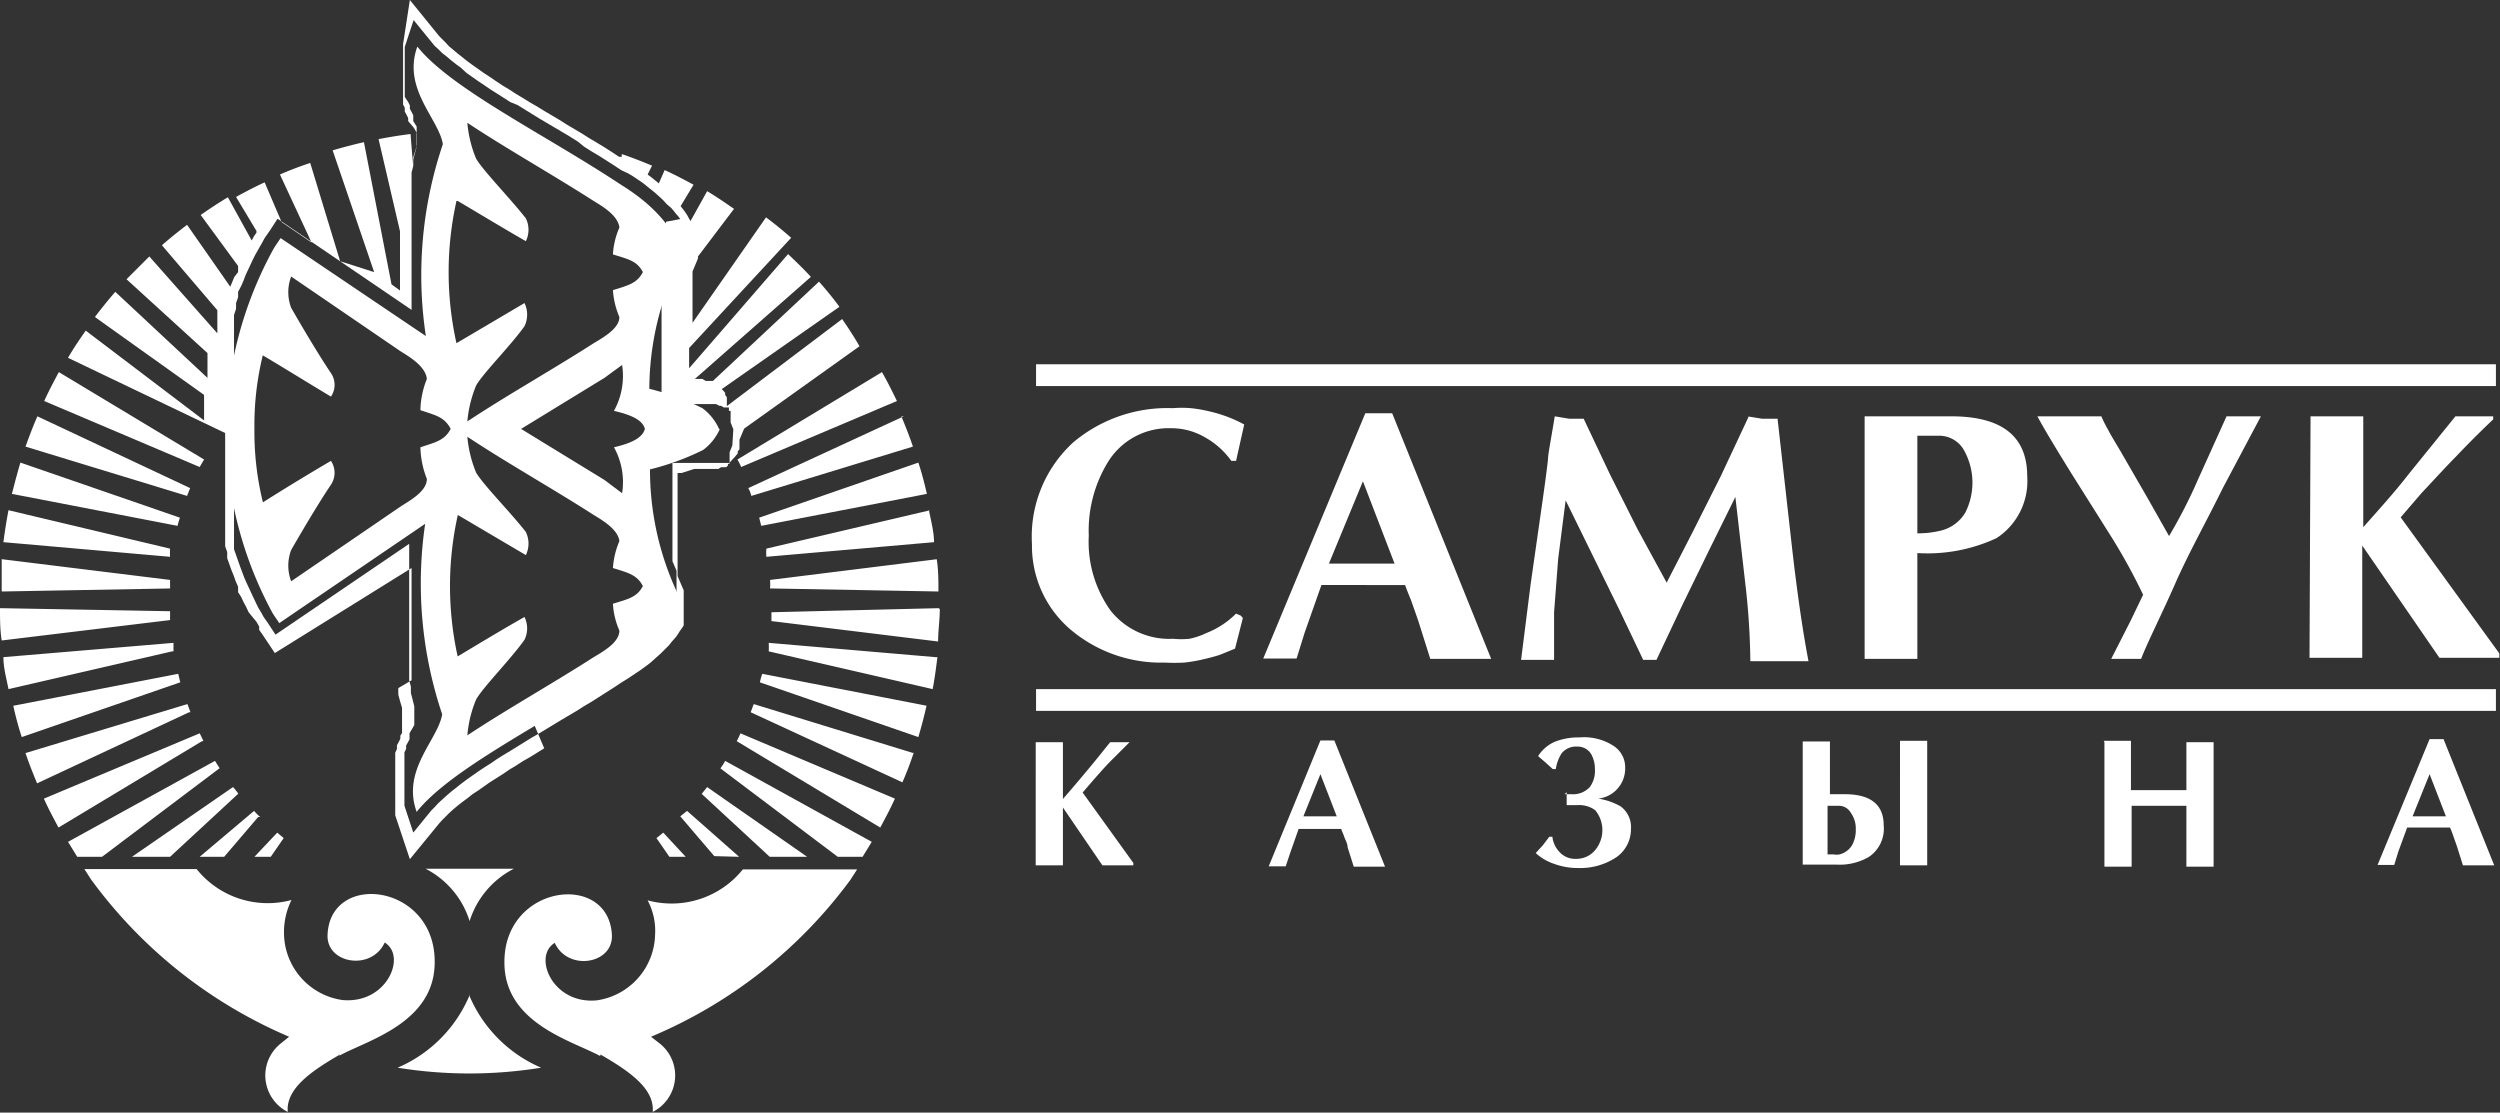 <svg xmlns="http://www.w3.org/2000/svg" viewBox="0 0 73.5 32.71">
    <rect x="0" y="0" width="73.5" height="32.71" fill="#333333" stroke="none"/>
    <path fill="#ffffff"
          d="M36.54,18.17l-.23.9-.44.18c-.18.06-.35.1-.52.14a4.34,4.34,0,0,1-.54.09,5.12,5.12,0,0,1-.56,0,4.12,4.12,0,0,1-2.81-1A3.23,3.23,0,0,1,30.34,16a3.75,3.75,0,0,1,1.22-3,4.3,4.3,0,0,1,2.92-1,3.23,3.23,0,0,1,.53,0,4.28,4.28,0,0,1,.57.1,4,4,0,0,1,1,.38l-.24,1.07h-.14a2.33,2.33,0,0,0-.77-.69,1.94,1.94,0,0,0-1-.27,2.09,2.09,0,0,0-1.86,1,3.86,3.86,0,0,0-.56,2.16,3.47,3.47,0,0,0,.64,2.2,2.2,2.2,0,0,0,1.84.83,2.39,2.39,0,0,0,.48,0,2.11,2.11,0,0,0,.5-.17,2.53,2.53,0,0,0,.87-.57l.14.06Zm-6.08-7.46H73.38v.64H30.46v-.64Zm0,9.55H73.38v.64H30.46v-.64Zm8.39-3.06-.49,1.39-.24.77-.49,0-.49,0,3-7.21.4,0,.39,0,2.91,7.22-.51,0-.4,0-.52,0-.36,0-.35-1.11-.21-.6c-.07-.17-.13-.32-.18-.46ZM41,16.57l-.93-2.42-1,2.42Zm10.37-4.33.43.07.22,0,.24,0,.43,3.83q.23,2,.48,3.3l-.5,0-.37,0-.48,0-.36,0a21.23,21.23,0,0,0-.15-2.3l-.29-2.53-.78,1.58-.78,1.6-.76,1.61-.25,0-.14,0-.71-1.49-.77-1.57-.8-1.63-.22,1.72L45.69,18c0,.22,0,.4,0,.53,0,.54,0,.83,0,.87l-.23,0-.25,0-.28,0-.21,0L45,17.18l.34-2.38c.06-.42.12-.85.17-1.28,0-.17.09-.6.2-1.28l.42.07.21,0,.22,0,.77,1.63.82,1.63L49,17.13l.78-1.52L50.59,14l.82-1.75Zm5,7.13-.38,0-.39,0-.4,0-.38,0V12.24h2.55c1.49,0,2.23.59,2.23,1.76a2,2,0,0,1-.9,1.82,4.8,4.8,0,0,1-2.33.44v3.11Zm0-3.69a2.84,2.84,0,0,0,.69-.08,1.15,1.15,0,0,0,.72-.53,1.95,1.95,0,0,0-.06-1.87.84.84,0,0,0-.7-.39h-.65v2.87ZM63,17.47a17.12,17.12,0,0,0-.91-1.66L60.9,13.92c-.47-.76-.81-1.32-1-1.68l.47,0,.47,0,.47,0,.47,0a3.31,3.31,0,0,0,.19.38c.08.16.21.37.37.64l.82,1.42.61,1.08a14.76,14.76,0,0,0,.85-1.66l.84-1.86.51,0,.5,0-1.12,2.11c-.49,1-1,1.9-1.4,2.81s-.85,1.8-1,2.21l-.21,0-.23,0-.44,0,.58-1.14.36-.75Zm4.93-5.23.39,0,.39,0,.38,0,.39,0V15.5c.45-.51.9-1,1.35-1.58l1.36-1.68.28,0,.28,0,.27,0,.28,0v.09q-.57.54-1.11,1.11c-.23.23-.55.58-1,1.06l-.61.71,2.9,4v.13l-.88,0-.88,0-2.27-3.3v3.3l-.38,0-.39,0-.39,0-.39,0Z"/>
    <path fill="#ffffff"
          d="M30.45,21.82h.2l.2,0,.2,0h.2v1.67q.34-.39.69-.81c.22-.26.45-.55.7-.86l.15,0h.27l.15,0v0l-.57.57c-.12.12-.28.3-.5.55l-.31.36,1.49,2.07v.07l-.45,0-.46,0-1.16-1.7v1.7h-.8V21.82Zm7.73,2.55-.25.71-.13.39h-.5l1.52-3.7.21,0,.2,0,1.49,3.71H39.8l-.18-.57c0-.11-.07-.22-.1-.31s-.07-.17-.09-.23ZM39.3,24l-.48-1.24L38.32,24ZM46,23.35h.2a.67.67,0,0,0,.54-.21.8.8,0,0,0,.15-.53.87.87,0,0,0-.11-.44.46.46,0,0,0-.41-.22.54.54,0,0,0-.46.2,1.2,1.2,0,0,0-.17.46h-.09l-.22-.2-.21-.18a1.1,1.1,0,0,1,.51-.43,1.92,1.92,0,0,1,.71-.12,1.59,1.59,0,0,1,1,.25.75.75,0,0,1,.34.65.89.89,0,0,1-.79.9,1.9,1.9,0,0,1,.66.23.76.76,0,0,1,.3.67,1,1,0,0,1-.44.83,1.92,1.92,0,0,1-1.11.31,2,2,0,0,1-.7-.12,1.5,1.5,0,0,1-.55-.32l.21-.23.19-.25h.09a.77.77,0,0,0,.22.46.62.62,0,0,0,.48.19.71.71,0,0,0,.56-.26.92.92,0,0,0,0-1.17.81.81,0,0,0-.52-.15h-.16l-.16,0v-.38Zm7.73,0h.51c.76,0,1.14.31,1.14.91a1,1,0,0,1-.43.93,1.71,1.71,0,0,1-.95.23H53V21.8h.8v1.59Zm2.13-1.57h.2l.2,0,.2,0h.2v3.66h-.8V21.82Zm-2.13,3.34h.06l.12,0a.44.44,0,0,0,.17,0,.6.6,0,0,0,.37-.27.92.92,0,0,0,.11-.46.8.8,0,0,0-.15-.5.4.4,0,0,0-.35-.2h-.33v1.47Zm8.12-3.34h.19l.21,0,.2,0h.2v1.45h1.12l.51,0V21.82h.2l.2,0,.2,0h.2v3.66h-.8V23.69H62.67v1.79h-.8V21.82Zm8.92,2.55-.26.71-.12.39H69.9l1.53-3.7.2,0,.21,0,1.49,3.71h-.92l-.18-.57-.11-.31a1.85,1.85,0,0,0-.09-.23ZM71.91,24l-.48-1.24L70.93,24Z"/>
    <path fill="#ffffff"
          d="M21.87,12.62h0l-.13.31,0,.08,0,.07,0,.06,0,.07-.05.06,0,.06-.05.06-.05.06,0,0-.05.05-.05.06-.05.05-.06,0-.07,0-.05,0,0,0-.05,0-.06,0-.05,0-.06,0-.05,0-.05,0-.06,0-.05,0-.05,0-.06,0-.05,0-.05,0-.06,0-.05,0h-.05l-.06,0-.05,0H20l-.06,0-.17,0v.29l0,.14v.13l0,.13,0,.13,0,.12,0,.12,0,.11,0,.11,0,.11,0,.1,0,.1,0,.1,0,.1,0,.1,0,.09,0,.09,0,.09,0,.09,0,.1,0,.09,0,.08,0,.1,0,.09,0,.09,0,.09.12.28v.45l0,.09,0,.09,0,.09,0,.08,0,.09,0,.09-.05.09,0,.09-.05.08-.05.09-.06.09-.06.09-.07.09-.07.09-.07.09-.08.09-.08.08-.09.09-.09.09-.1.09-.1.09-.1.09-.11.08-.12.09-.11.09-.13.08-.13.09-.11.07-.21.13-.22.15-.22.14-.22.13-.22.14-.22.14-.22.13-.22.14-.22.13-.22.13-.22.13L16,22l-.21.13-.21.13-.21.12-.2.13-.2.12-.19.13-.19.12L14.4,23l-.17.12-.17.12-.17.11-.15.12-.15.11-.14.11-.13.11-.12.11-.1.1-.1.1-.09.1-.86,1.05-.43-1.29,0-.16,0-.15,0-.15V23l0-.14,0-.13,0-.13,0-.12,0-.12,0-.12,0-.11.05-.11,0-.11.05-.09.05-.1,0-.09.05-.08,0-.09,0-.08,0-.07,0-.07,0-.07,0-.06,0-.06,0-.06V21l0-.19-.06-.2-.05-.19,0-.19L12.1,20l0-.19,0-.18,0-.18,0-.18,0-.18,0-.17,0-.18,0-.17,0-.18,0-.17,0-.18V16.7L8.08,19.2l-.38-.57,0,0-.08-.11,0,0,0-.05,0-.05v0l0,0-.08-.14L7.31,18l-.07-.15-.08-.15-.07-.15L7,17.41,7,17.25l-.07-.16-.06-.17-.07-.17-.06-.17-.06-.17,0-.18-.06-.17,0-.18,0-.19,0-.18,0-.19,0-.18,0-.19,0-.19,0-.19,0-.2,0-.19,0-.19,0-.2,0-.19v-.2l0-.19v-.48L2,10.52c.16-.28.34-.54.52-.8L6,12.36V12l0-.2,0-.19v0L2.79,9.32c.19-.25.39-.5.6-.74L6.1,11.11v-.06l0-.2,0-.19,0-.19,0-.09L3.72,8.21l.67-.67,2,2.26,0-.08,0-.19,0-.18,0-.18,0-.05L4.76,7.21c.24-.21.49-.41.74-.6L6.77,8.43l.05-.12.07-.17L7,8,7,7.82H7L5.9,6.32c.26-.18.53-.36.8-.52l.7,1.27.07-.13,0,0,0,0v0l0,0,0,0,0,0,.07-.1,0,0,0-.05-.6-1c.27-.15.56-.3.84-.43l.5,1.17.88.6-.93-2c.3-.13.59-.24.89-.34l.88,2.89L11,8,9.78,4.42c.31-.09.61-.17.92-.24l.81,4.18.25.18V7.15l0-.17,0-.18h0l-.63-2.71c.31-.06.62-.11.94-.15l.07.87,0-.16.06-.19.06-.2v0l0,0,0-.06,0-.06,0-.07,0-.07,0-.08-.09-.16L12,3.56l0-.09-.05-.1-.05-.09,0-.11-.05-.1,0-.12,0-.11,0-.12,0-.13,0-.13,0-.13,0-.14V1.76l0-.16,0-.15,0-.15L12.05,0l.86,1.06.09.09.1.1.1.11.12.1.13.11.14.11.15.12.15.11.17.12.17.12.17.11.19.13.18.12.2.12.2.13.2.12.21.13.21.12.21.13.22.13.22.13.22.14.22.13.22.13.22.14.22.13.23.14.22.14.21.14.08,0,0-.08c.3.1.6.22.89.34l-.13.26,0,0,.12.09.11.09.1.08,0,0,.17-.39c.29.13.57.28.85.43l-.38.63h0l.07.09.06.08.06.09.05.09.05.09,0,0,.49-.88c.27.16.53.34.79.52l-1.06,1.4v.06l-.16.38,0,.09,0,.09,0,.09,0,.09,0,.09,0,.09,0,.09,0,.09,0,.09,0,.1,0,.09,0,.1,0,.1,0,.1,0,.11,0,.1v0l2.16-3.1c.26.19.5.39.74.6l-3,3.24v.08l0,.14V11L20,11,20,11l.05,0h.06l0,0,3.06-3.53c.23.22.46.44.67.67l-3.41,3h0l.06,0,.05,0,.05,0,.06,0,.1.06.05,0,.06,0,.05,0,0,0,.05,0,0,0,3.12-2.92c.21.24.41.48.6.74l-3.46,2.42,0,0,.05.05.05.06,0,.06.05.07,0,.06,0,.07,0,.07,0,.06,3.39-2.56c.18.26.35.52.51.8L21.88,12.6h0v0Zm-.31,0h0l-.08-.2,0-.06,0-.06,0-.06,0-.05,0-.06,0,0,0-.05-.05,0,0-.05,0-.05-.05,0,0,0-.05,0-.05,0-.08-.05,0,0-.05,0,0,0-.1-.05-.05,0-.05,0,0,0-.05,0-.05,0-.05,0-.05,0h0l-.05,0-.05,0H20l-.11,0-.37-.11-.07,0v-.52l0-.14v-.14l0-.14,0-.13,0-.12,0-.13,0-.11,0-.12,0-.11,0-.11,0-.11,0-.1,0-.1,0-.1,0-.1,0-.1,0-.09,0-.09,0-.1,0-.09,0-.09,0-.09,0-.09.18-.43V7.3l0-.07,0-.08,0-.07,0-.08,0-.08,0-.08,0-.07,0-.08-.05-.08,0-.09L20,6.44l-.06-.08-.07-.08-.07-.09-.07-.08L19.6,6l-.08-.09-.08-.08-.09-.08-.1-.09-.1-.08-.1-.08-.11-.09-.11-.08-.12-.08-.12-.08-.12-.07L18.26,5l-.21-.14-.22-.14-.22-.14-.22-.13-.22-.14L17,4.17,16.73,4l-.22-.13-.66-.39-.21-.13-.21-.13-.21-.13L15,3l-.2-.13-.19-.12-.19-.12-.19-.13-.18-.12-.17-.12-.17-.12L13.56,2l-.15-.11-.15-.12-.13-.11L13,1.56l-.11-.11-.11-.1-.09-.11L12.16.59l-.26.79,0,.13,0,.14,0,.13v.38l0,.13,0,.12,0,.11,0,.11,0,.11,0,.11L12,3l.05.1,0,.1.05.09.05.1,0,.08,0,.09.1.16,0,.08,0,.07,0,.08,0,.07,0,.06,0,.06,0,.06,0,0v0l0,.11-.05.19-.05.19,0,.19-.05.19,0,.18,0,.18,0,.18,0,.18,0,.17,0,.17,0,.18,0,.17,0,.17,0,.17V7l0,.17V9.11L8.16,6.43l-.22.34L7.78,7l0,0v0l0,0-.07.13-.08.14L7.5,7.5l-.07.14-.07.15-.07.15-.07.15-.06.16-.07.16L7,8.58,7,8.74l-.06.17,0,.17-.06.18,0,.17,0,.18,0,.18,0,.18,0,.19,0,.18,0,.19,0,.18,0,.19,0,.19,0,.19,0,.19,0,.19v.19l0,.19v1.15l0,.19v.19l0,.19,0,.19,0,.19,0,.19,0,.19,0,.19,0,.18,0,.19,0,.18,0,.18,0,.18,0,.18,0,.18,0,.17.06.17.06.17.06.17.06.16.06.16.07.16.07.15.07.15.07.15.07.15.07.14.08.13.07.13,0,0v0l0,0,0,0,.12.17.23.35,3.93-2.67v1.92l0,.17v.17l0,.18,0,.17,0,.17,0,.17,0,.17,0,.18,0,.17,0,.18,0,.18,0,.18.05.19,0,.19.05.19.05.2,0,.1v0l0,.06,0,.05,0,.07,0,.06,0,.07,0,.07,0,.07-.14.24,0,.09,0,.09-.05.09-.05.09,0,.1-.05.1,0,.1,0,.11,0,.11,0,.11,0,.11,0,.12,0,.13v.38l0,.13,0,.14,0,.13.26.79.53-.65.1-.1.1-.11.12-.11.12-.11.14-.12.14-.11.15-.12.16-.12.17-.12.17-.12.18-.12.19-.12.19-.13.19-.12.2-.12.21-.13.21-.13.21-.13.21-.12.66-.4.22-.13.22-.13.22-.14.22-.13.22-.14.22-.14.22-.14.21-.14.21-.13.12-.08.12-.08.12-.08.11-.08.11-.08.1-.08.1-.09.09-.08.09-.08.09-.09.08-.08.08-.08.07-.09.07-.08.07-.08.06-.09.05-.08.06-.08.05-.08,0-.08,0-.08,0-.08,0-.07,0-.08,0-.08,0-.07,0-.07v-.42l-.18-.42,0-.09,0-.1,0-.09,0-.09,0-.09,0-.1,0-.09,0-.1,0-.09,0-.1,0-.11,0-.1,0-.11,0-.11,0-.11,0-.11,0-.12,0-.12,0-.13,0-.13,0-.13v-.14l0-.15v-.52l.12,0,.37-.12.11,0,.05,0h.05l.1,0,.05,0,.05,0h.05l0,0,.05,0,.05,0,.05,0,.05,0,0,0,.05,0,0,0,.08-.05.05,0,.05,0,.05,0,.05-.05,0,0,0-.05.05,0,0-.05,0-.06,0,0,0-.06,0-.05,0-.06,0-.06.08-.2ZM5.87,13.73,6,13.51,1.73,10.94c-.15.28-.3.56-.43.85l4.57,1.94Zm-.37.85.09-.23L1.1,12.24c-.13.29-.24.59-.35.89L5.5,14.58Zm-.28.88a2.17,2.17,0,0,1,.07-.24L.6,13.6c-.09.3-.17.61-.25.92l4.87.94ZM5,16.37a2,2,0,0,1,0-.24L.25,15c-.06.31-.11.63-.15.94L5,16.37ZM5,17.3c0-.09,0-.17,0-.25L.05,16.44c0,.31,0,.63,0,.95l5-.09Zm0,.93c0-.09,0-.17,0-.26L0,17.88c0,.32,0,.64.05.95L5,18.23Zm.1.92c0-.08,0-.17,0-.25L.1,19.32c0,.32.09.63.15.94l4.81-1.11Zm.2.91-.06-.25-4.85.94c.07.31.15.62.25.92l4.66-1.61Zm.3.88-.09-.24L.75,22.14c.1.3.22.6.34.89l4.47-2.09Zm.38.85a2.4,2.4,0,0,0-.11-.23L1.29,23.48c.13.29.28.57.43.85l4.22-2.54Zm.48.8-.14-.22L2,24.75l.27.44H3l3.45-2.6Zm.55.75a1.56,1.56,0,0,0-.16-.2L3.88,25.19H5l2-1.85Zm.64.68a1.53,1.53,0,0,1-.18-.18L5.87,25.19h.72l1-1.17Zm.69.62-.19-.16-.67.71h.48l.38-.55Zm17.59-13.7-4.25,2.57a1.51,1.51,0,0,1,.11.22l4.58-1.94c-.14-.29-.28-.57-.44-.85Zm.64,1.3L22,14.35a.92.92,0,0,1,.09.23l4.75-1.45c-.1-.3-.22-.6-.34-.89ZM27,13.6l-4.68,1.62.06.24,4.87-.94c-.07-.31-.15-.62-.25-.92Zm.35,1.4-4.82,1.13a2,2,0,0,0,0,.24l4.93-.43c0-.31-.09-.63-.15-.94Zm.2,1.44-4.91.61a2,2,0,0,1,0,.25l4.95.09c0-.32,0-.64-.05-.95Zm.05,1.44L22.68,18c0,.09,0,.17,0,.26l4.9.6c0-.31.05-.63.05-.95Zm-.1,1.44L22.6,18.9a2.17,2.17,0,0,1,0,.25l4.82,1.11c.06-.31.1-.62.14-.94Zm-.25,1.43-4.84-.94a2.33,2.33,0,0,0-.07.25L27,21.67c.09-.31.17-.61.24-.92Zm-.4,1.39L22.16,20.7l-.09.24L26.53,23c.13-.29.24-.59.34-.89Zm-.54,1.34-4.54-1.92a2.4,2.4,0,0,1-.11.23l4.22,2.54c.15-.28.3-.56.43-.85Zm-.68,1.27-4.31-2.38a1.64,1.64,0,0,1-.14.22l3.45,2.6h.73l.27-.44Zm-1.9.44-2.94-2.05-.16.2,2,1.85Zm-2,0L20.2,23.84,20,24l1,1.17Zm-1.57,0-.66-.71-.2.16.38.55Z"/>
    <path fill="#ffffff"
          d="M10,31h0c-.83.48-1.6,1-1.54,1.69a1.2,1.2,0,0,1-.22-2l.26-.21a14,14,0,0,1-5.82-4.62s-.18-.28-.2-.31H5.78a2.68,2.68,0,0,0,2.79.91,2.13,2.13,0,0,0-.22,1,2,2,0,0,0,1.71,1.94c1.31.13,1.91-1.29,1.25-1.69-.38.84-1.71.63-1.68-.22.07-1.89,3.17-1.51,3.15.8,0,1.79-2,2.3-2.81,2.75ZM21.14,12.61a1.54,1.54,0,0,0-.49-.61,7.62,7.62,0,0,0-1.56-.57A8.61,8.61,0,0,1,20,7.62c.06-.45-.43-1.38-1.73-2.18-2.23-1.48-5-2.82-6-4.07-.45,1.24.63,2.12.75,2.87a12,12,0,0,0-.5,5.64L8.25,7c-.05.08-.16.23-.21.32a11.32,11.32,0,0,0-1.4,5.33h0A11.32,11.32,0,0,0,8,18c.05.09.16.24.21.32l4.29-2.92A12.07,12.07,0,0,0,13,21c-.12.75-1.2,1.63-.75,2.87,1-1.26,3.73-2.59,6-4.08C19.55,19,20,18.06,20,17.61a8.53,8.53,0,0,1-.89-3.81,7.62,7.62,0,0,0,1.56-.57,1.54,1.54,0,0,0,.49-.61h0Zm-7.68,6.71a9.61,9.61,0,0,1,0-4.18l2,1.18a.78.78,0,0,0,0-.68C15,15.05,14.24,14.29,14,13.9a3.58,3.58,0,0,1-.26-1.06c1.13.75,2.5,1.52,3.7,2.29.26.16.73.43.77.78a2.41,2.41,0,0,0-.19.79c.45.14.71.2.88.53-.17.33-.43.38-.88.52a2.29,2.29,0,0,0,.19.79c0,.36-.51.63-.77.79-1.2.77-2.57,1.54-3.7,2.29A3.5,3.5,0,0,1,14,20.56c.23-.39,1-1.16,1.42-1.75a.76.76,0,0,0,0-.67c-.59.33-1.5.88-2,1.18Zm0-13.41c.51.3,1.42.85,2,1.18a.76.76,0,0,0,0-.67C15,5.83,14.24,5.06,14,4.67a3.5,3.5,0,0,1-.26-1.06c1.13.75,2.5,1.52,3.7,2.29.26.16.73.43.77.79a2.29,2.29,0,0,0-.19.79c.45.14.71.19.88.52-.17.33-.43.39-.88.53a2.41,2.41,0,0,0,.19.79c0,.35-.51.62-.77.78-1.2.77-2.57,1.54-3.7,2.29A3.58,3.58,0,0,1,14,11.33c.23-.39,1-1.15,1.42-1.74a.78.78,0,0,0,0-.68l-2,1.18a9.61,9.61,0,0,1,0-4.18Zm1.86,6.7,2.45-1.5.52-.38a2.12,2.12,0,0,1-.24,1.35c.52.12.84.27.91.53h0c-.07.26-.39.42-.91.54a2.1,2.1,0,0,1,.24,1.35l-.52-.39-2.45-1.5h0ZM7.73,10.45c.51.3,1.43.87,2,1.21a.61.61,0,0,0,0-.69c-.41-.61-.94-1.52-1.17-1.92a1.3,1.3,0,0,1,0-.92l3.22,2.2c.26.16.73.44.77.81a2.59,2.59,0,0,0-.19.92c.45.15.71.2.89.55h0c-.18.34-.44.39-.89.54a2.7,2.7,0,0,0,.19.93c0,.37-.51.64-.77.81l-3.22,2.2a1.3,1.3,0,0,1,0-.92c.23-.4.76-1.31,1.17-1.92a.63.63,0,0,0,0-.7c-.6.35-1.52.91-2,1.22a8.69,8.69,0,0,1-.25-2.17,8.63,8.63,0,0,1,.25-2.17ZM17.65,31h0c.83.48,1.6,1,1.54,1.69a1.2,1.2,0,0,0,.22-2l-.27-.21A14,14,0,0,0,25,25.87s.18-.28.2-.31H21.84a2.69,2.69,0,0,1-2.8.91,1.9,1.9,0,0,1,.22,1,2,2,0,0,1-1.71,1.94c-1.3.13-1.9-1.29-1.24-1.69.38.84,1.71.63,1.68-.22-.08-1.89-3.18-1.51-3.16.8,0,1.79,2,2.3,2.82,2.75Zm-3.84-1.75a4,4,0,0,1-2.12,2.14h0a13.18,13.18,0,0,0,4.22,0h0a4,4,0,0,1-2.12-2.14Zm0-2.18a2.6,2.6,0,0,1,1.3-1.53h-2.6A2.6,2.6,0,0,1,13.81,27.09Z"/>
</svg>
